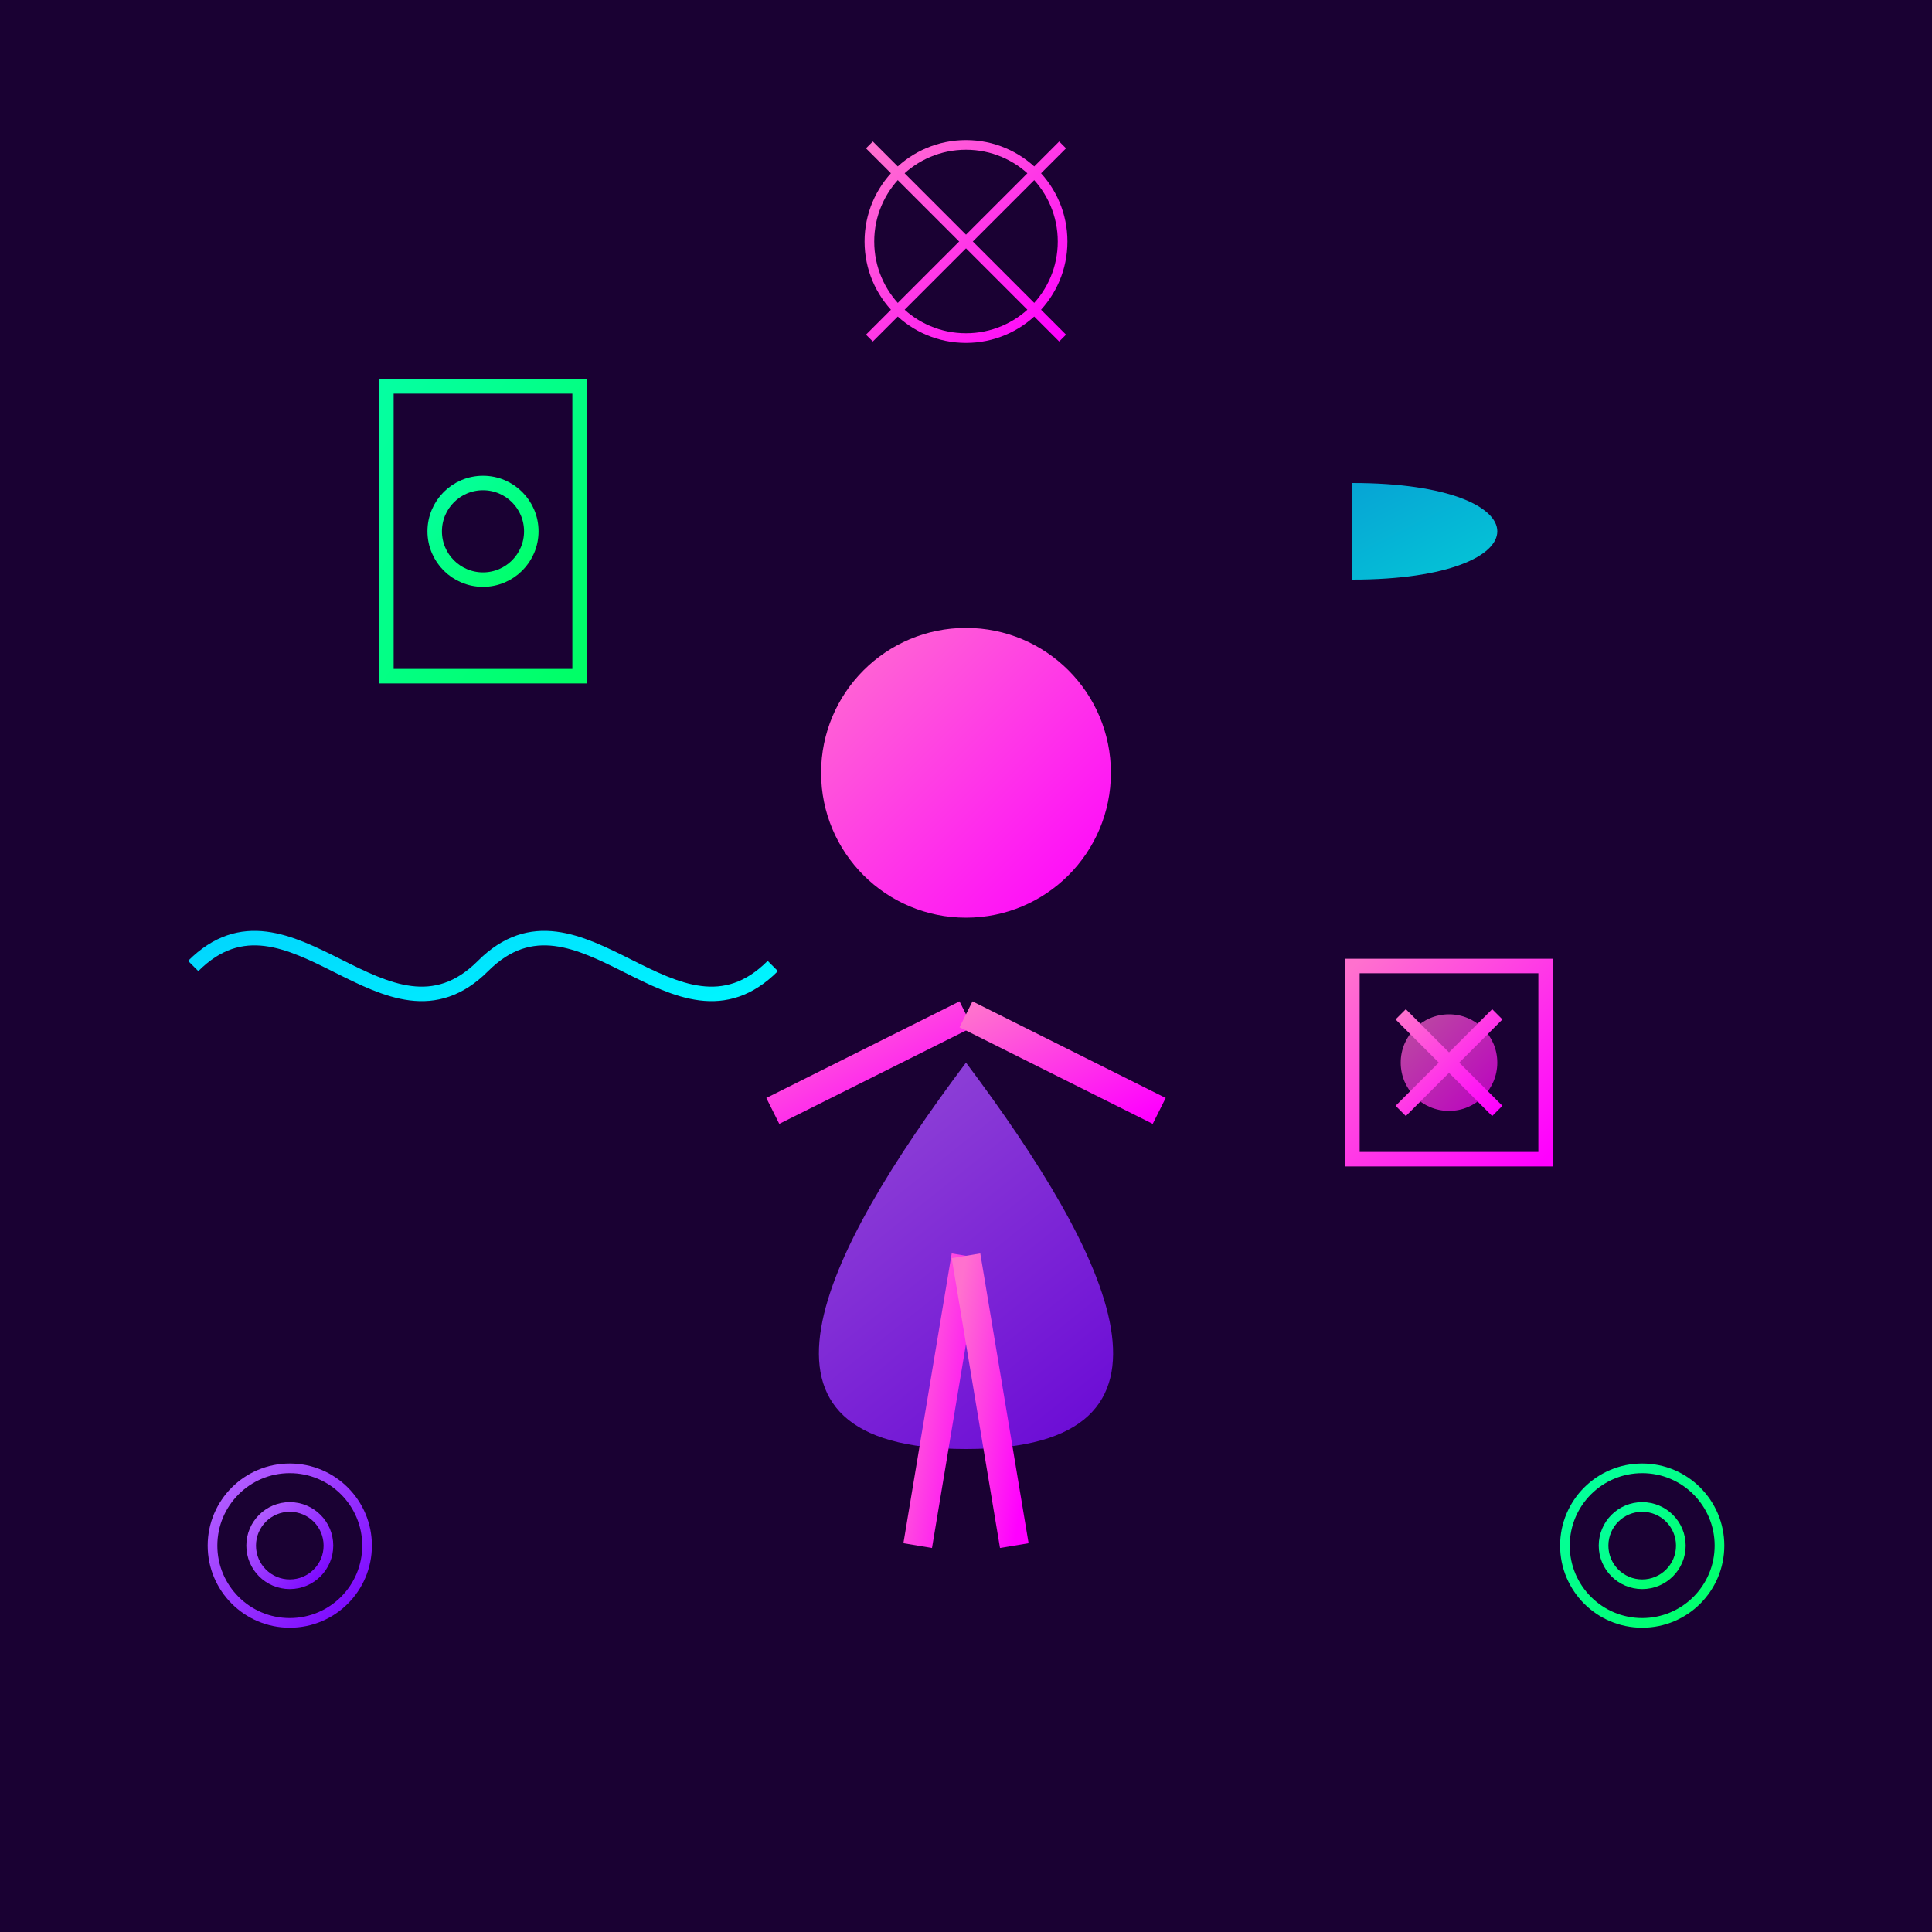 <svg xmlns="http://www.w3.org/2000/svg" width="200" height="200" viewBox="0 0 200 200">
  <defs>
    <linearGradient id="neonPink" x1="0%" y1="0%" x2="100%" y2="100%">
      <stop offset="0%" stop-color="#ff71ce" />
      <stop offset="100%" stop-color="#ff00ff" />
    </linearGradient>
    <linearGradient id="neonBlue" x1="0%" y1="0%" x2="100%" y2="100%">
      <stop offset="0%" stop-color="#01cdfe" />
      <stop offset="100%" stop-color="#00ffff" />
    </linearGradient>
    <linearGradient id="neonPurple" x1="0%" y1="0%" x2="100%" y2="100%">
      <stop offset="0%" stop-color="#b967ff" />
      <stop offset="100%" stop-color="#7700ff" />
    </linearGradient>
    <linearGradient id="neonGreen" x1="0%" y1="0%" x2="100%" y2="100%">
      <stop offset="0%" stop-color="#05ffa1" />
      <stop offset="100%" stop-color="#00ff66" />
    </linearGradient>
    <filter id="glow" x="-20%" y="-20%" width="140%" height="140%">
      <feGaussianBlur stdDeviation="3" result="blur" />
      <feComposite in="SourceGraphic" in2="blur" operator="over" />
    </filter>
  </defs>
  
  <!-- Background -->
  <rect width="200" height="200" fill="#1a0133" />
  
  <!-- Cultural Elements -->
  <g filter="url(#glow)">
    <!-- Traditional Folk Dancer (Stylized) -->
    <circle cx="100" cy="80" r="15" fill="url(#neonPink)" />
    
    <!-- Body -->
    <path d="M100,95 L100,130" stroke="url(#neonPink)" stroke-width="4" />
    
    <!-- Traditional Dress (Simplified) -->
    <path d="M100,110 C85,130 75,150 100,150 C125,150 115,130 100,110" fill="url(#neonPurple)" opacity="0.8" />
    
    <!-- Arms -->
    <path d="M100,105 L80,115" stroke="url(#neonPink)" stroke-width="3" />
    <path d="M100,105 L120,115" stroke="url(#neonPink)" stroke-width="3" />
    
    <!-- Legs -->
    <path d="M100,130 L95,160" stroke="url(#neonPink)" stroke-width="3" />
    <path d="M100,130 L105,160" stroke="url(#neonPink)" stroke-width="3" />
  </g>
  
  <!-- Traditional Polish Elements -->
  <g filter="url(#glow)">
    <!-- Wycinanki (Polish Paper Cutout) -->
    <path d="M40,40 L40,70 L60,70 L60,40 Z" fill="none" stroke="url(#neonGreen)" stroke-width="1.5" />
    <path d="M40,55 L60,55" stroke="url(#neonGreen)" stroke-width="1.5" />
    <path d="M50,40 L50,70" stroke="url(#neonGreen)" stroke-width="1.5" />
    <path d="M45,45 L55,45" stroke="url(#neonGreen)" stroke-width="1.5" />
    <path d="M45,65 L55,65" stroke="url(#neonGreen)" stroke-width="1.5" />
    <circle cx="50" cy="55" r="5" fill="none" stroke="url(#neonGreen)" stroke-width="1.5" />
    
    <!-- Traditional Musical Instrument (Stylized) -->
    <path d="M140,50 C160,50 160,60 140,60 Z" fill="url(#neonBlue)" opacity="0.8" />
    <path d="M140,50 L140,60" stroke="url(#neonBlue)" stroke-width="1.5" />
    <path d="M140,55 L130,55" stroke="url(#neonBlue)" stroke-width="1.5" />
    <path d="M130,45 L130,65" stroke="url(#neonBlue)" stroke-width="1.5" />
  </g>
  
  <!-- Modern Digital Culture Elements -->
  <g filter="url(#glow)">
    <!-- Digital Audio Waves -->
    <path d="M20,100 C30,90 40,110 50,100 C60,90 70,110 80,100" fill="none" stroke="url(#neonBlue)" stroke-width="1.5" />
    
    <!-- Digital Culture Symbol -->
    <rect x="140" y="100" width="20" height="20" fill="none" stroke="url(#neonPink)" stroke-width="1.5" />
    <circle cx="150" cy="110" r="5" fill="url(#neonPink)" opacity="0.7" />
    <path d="M145,105 L155,115" stroke="url(#neonPink)" stroke-width="1.5" />
    <path d="M145,115 L155,105" stroke="url(#neonPink)" stroke-width="1.5" />
  </g>
  
  <!-- Decorative Background Elements -->
  <g filter="url(#glow)">
    <!-- Stylized Traditional Pattern Elements -->
    <circle cx="30" cy="160" r="8" fill="none" stroke="url(#neonPurple)" stroke-width="1" />
    <circle cx="30" cy="160" r="4" fill="none" stroke="url(#neonPurple)" stroke-width="1" />
    <line x1="30" y1="152" x2="30" y2="168" stroke="url(#neonPurple)" stroke-width="1" />
    <line x1="22" y1="160" x2="38" y2="160" stroke="url(#neonPurple)" stroke-width="1" />
    
    <circle cx="170" cy="160" r="8" fill="none" stroke="url(#neonGreen)" stroke-width="1" />
    <circle cx="170" cy="160" r="4" fill="none" stroke="url(#neonGreen)" stroke-width="1" />
    <line x1="170" y1="152" x2="170" y2="168" stroke="url(#neonGreen)" stroke-width="1" />
    <line x1="162" y1="160" x2="178" y2="160" stroke="url(#neonGreen)" stroke-width="1" />
    
    <!-- Stylized Sun/Star Pattern -->
    <circle cx="100" cy="25" r="10" fill="none" stroke="url(#neonPink)" stroke-width="1" />
    <line x1="100" y1="10" x2="100" y2="40" stroke="url(#neonPink)" stroke-width="1" />
    <line x1="85" y1="25" x2="115" y2="25" stroke="url(#neonPink)" stroke-width="1" />
    <line x1="90" y1="15" x2="110" y2="35" stroke="url(#neonPink)" stroke-width="1" />
    <line x1="90" y1="35" x2="110" y2="15" stroke="url(#neonPink)" stroke-width="1" />
  </g>
  
  <!-- Grid Background for Vaporwave Aesthetic -->
  <g stroke="url(#neonBlue)" stroke-width="0.5" opacity="0.2">
    <line x1="0" y1="40" x2="200" y2="40" />
    <line x1="0" y1="80" x2="200" y2="80" />
    <line x1="0" y1="120" x2="200" y2="120" />
    <line x1="0" y1="160" x2="200" y2="160" />
    
    <line x1="40" y1="0" x2="40" y2="200" />
    <line x1="80" y1="0" x2="80" y2="200" />
    <line x1="120" y1="0" x2="120" y2="200" />
    <line x1="160" y1="0" x2="160" y2="200" />
  </g>
</svg>